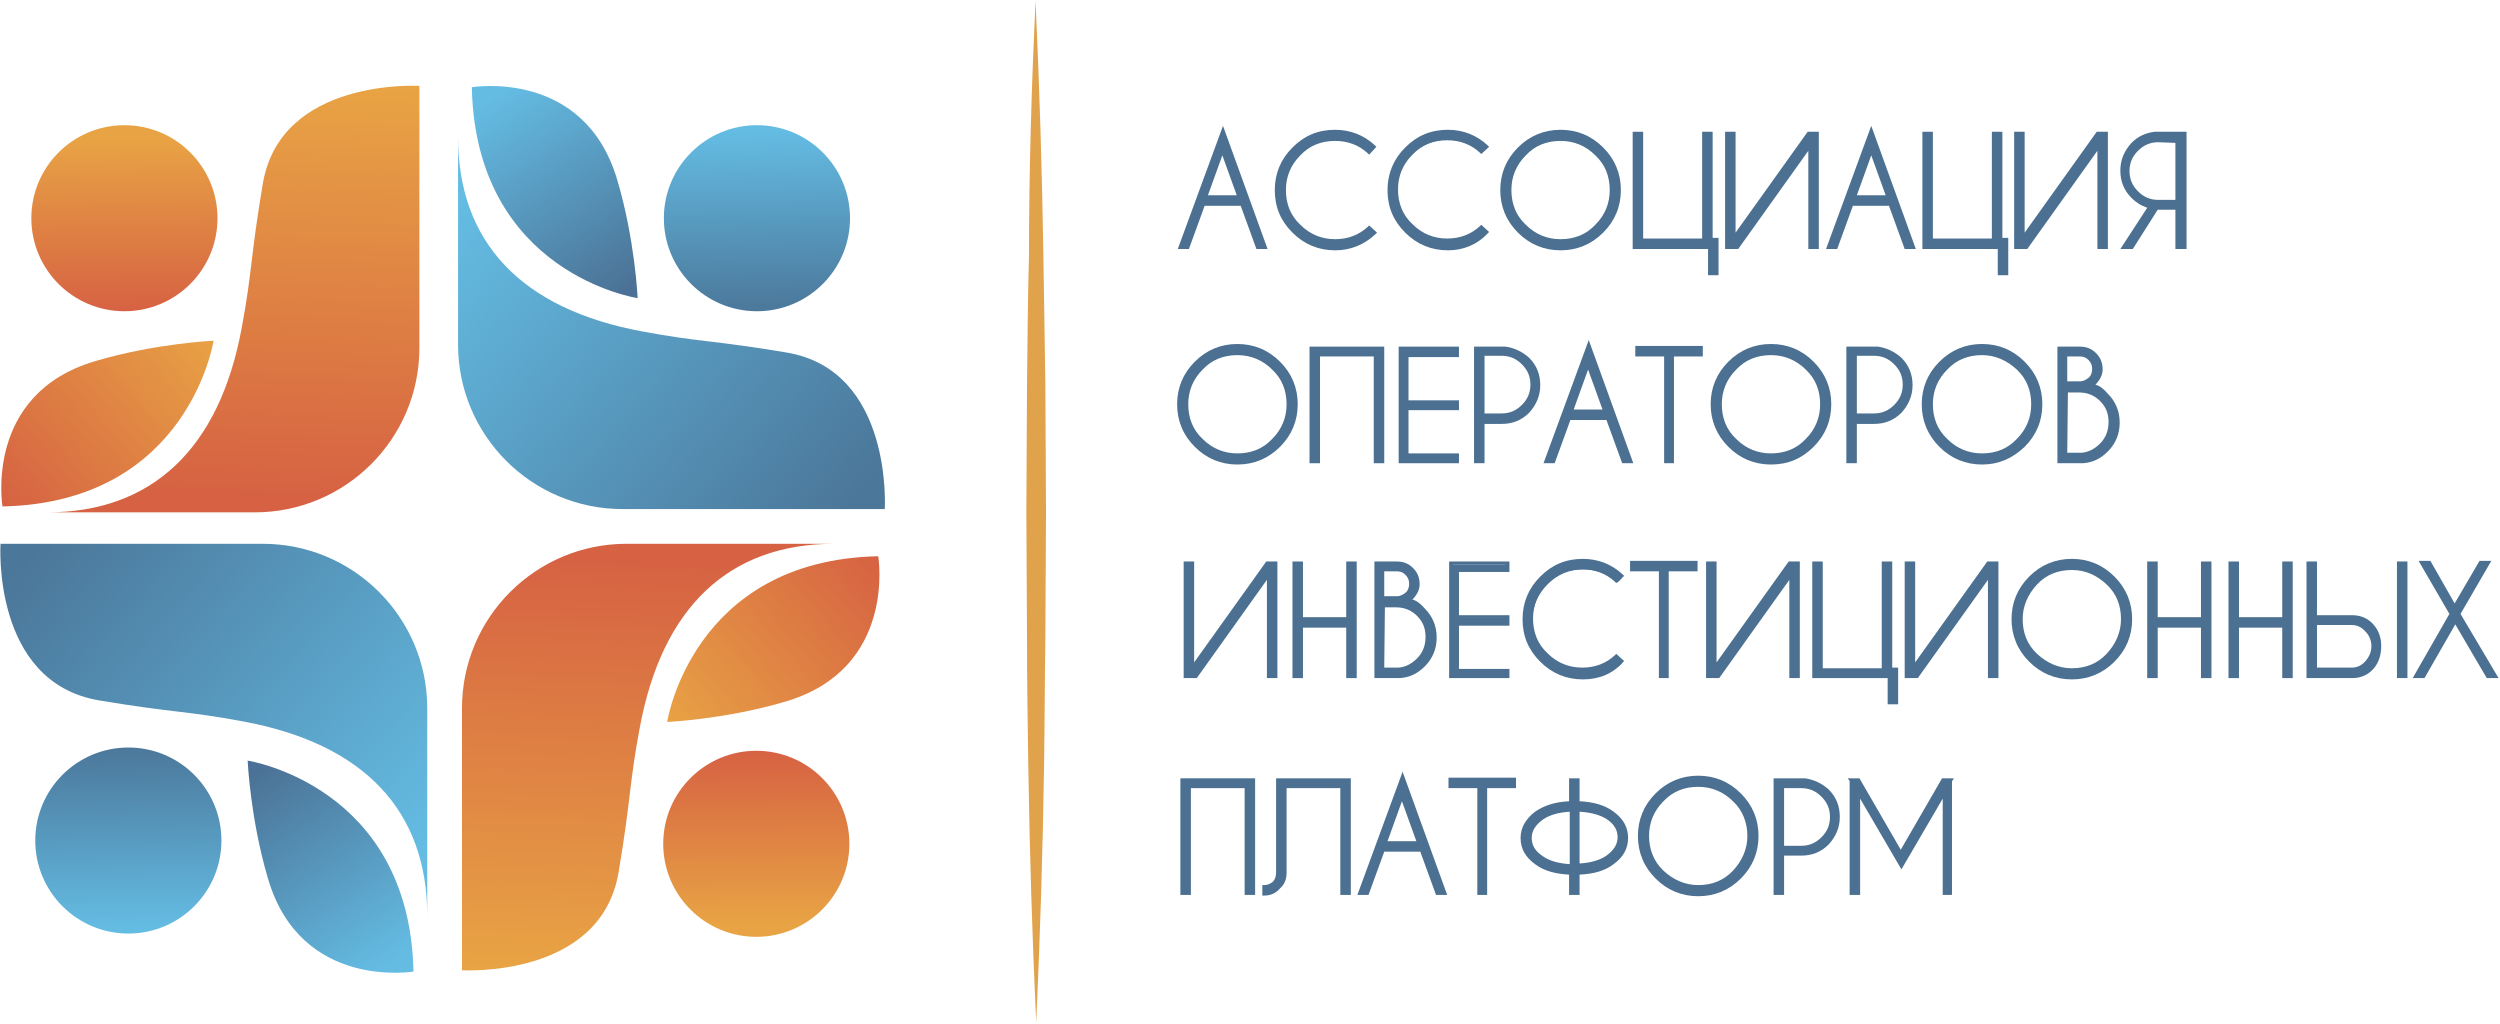 <?xml version="1.0" encoding="UTF-8"?> <svg xmlns="http://www.w3.org/2000/svg" width="952" height="390" viewBox="0 0 952 390" fill="none"> <path d="M47.377 118.52C66.952 118.52 82.821 102.661 82.821 83.098C82.821 63.535 66.952 47.676 47.377 47.676C27.802 47.676 11.933 63.535 11.933 83.098C11.933 102.661 27.802 118.52 47.377 118.52Z" fill="url(#paint0_linear)"></path> <path d="M100.045 70.126C95.302 98.314 96.051 103.552 92.057 124.756C83.571 171.154 57.612 195.102 17.924 195.102H97.049C131.495 195.102 159.7 167.163 159.7 132.489V32.708C159.7 32.708 106.784 29.465 100.045 70.126Z" fill="url(#paint1_linear)"></path> <path d="M81.324 129.744C81.324 129.744 59.109 130.742 36.395 137.477C-6.287 149.95 0.951 192.856 0.951 192.856C71.839 191.359 81.324 129.744 81.324 129.744Z" fill="url(#paint2_linear)"></path> <path d="M287.999 356.743C307.574 356.743 323.443 340.884 323.443 321.321C323.443 301.758 307.574 285.898 287.999 285.898C268.424 285.898 252.555 301.758 252.555 321.321C252.555 340.884 268.424 356.743 287.999 356.743Z" fill="url(#paint3_linear)"></path> <path d="M235.581 332.05C240.323 303.862 239.574 298.623 243.568 277.42C252.054 231.022 277.764 207.074 317.701 207.074H238.576C204.13 207.074 175.925 235.013 175.925 269.687V369.468C175.925 369.468 228.841 372.711 235.581 332.05Z" fill="url(#paint4_linear)"></path> <path d="M254.052 274.926C254.052 274.926 276.267 273.928 298.981 267.193C341.663 254.72 334.425 211.814 334.425 211.814C263.537 213.311 254.052 274.926 254.052 274.926Z" fill="url(#paint5_linear)"></path> <path d="M288.246 118.52C307.821 118.52 323.69 102.661 323.69 83.098C323.69 63.535 307.821 47.676 288.246 47.676C268.671 47.676 252.802 63.535 252.802 83.098C252.802 102.661 268.671 118.52 288.246 118.52Z" fill="url(#paint6_linear)"></path> <path d="M242.818 113.53C242.818 113.53 241.82 91.329 235.08 68.629C222.6 25.972 179.668 33.206 179.668 33.206C181.166 104.3 242.818 113.53 242.818 113.53Z" fill="url(#paint7_linear)"></path> <path d="M299.479 134.234C271.274 129.494 266.032 130.243 244.816 126.252C198.389 117.77 174.427 92.076 174.427 52.164V131.241C174.427 165.665 202.383 193.853 237.078 193.853H336.92C336.92 193.853 340.165 140.969 299.479 134.234Z" fill="url(#paint8_linear)"></path> <path d="M48.875 355.499C68.45 355.499 84.319 339.64 84.319 320.077C84.319 300.513 68.45 284.654 48.875 284.654C29.3 284.654 13.431 300.513 13.431 320.077C13.431 339.64 29.3 355.499 48.875 355.499Z" fill="url(#paint9_linear)"></path> <path d="M94.304 289.641C94.304 289.641 95.303 311.842 102.042 334.542C114.522 377.199 157.454 369.964 157.454 369.964C155.957 299.12 94.304 289.641 94.304 289.641Z" fill="url(#paint10_linear)"></path> <path d="M37.644 266.694C65.849 271.434 71.091 270.686 92.307 274.677C138.734 283.158 162.696 308.852 162.696 348.764V269.688C162.696 235.263 134.74 207.075 100.045 207.075H0.203C0.203 206.826 -3.292 259.71 37.644 266.694Z" fill="url(#paint11_linear)"></path> <path d="M394.329 0.283C395.827 32.712 396.825 65.141 397.324 97.57C397.574 113.784 397.823 129.999 398.073 146.213L398.323 194.856L398.073 243.5C397.823 259.714 397.823 275.929 397.574 292.143C397.075 324.572 396.076 357.001 394.579 389.43C393.081 357.001 392.083 324.572 391.583 292.143C391.334 275.929 391.084 259.714 391.084 243.5L390.834 194.856L391.084 146.213C391.334 129.999 391.334 113.784 391.833 97.57C391.833 64.891 392.831 32.463 394.329 0.283Z" fill="#E1A24C"></path> <path d="M472.956 77.612H457.98L451.989 94.076H449.493L465.468 50.172L481.443 94.076H478.947L472.956 77.612ZM472.207 75.117L465.717 57.157L459.228 75.117H472.207Z" fill="#4B7091"></path> <path d="M482.691 94.823H478.447L472.457 78.359H458.728L452.738 94.823H448.495L465.717 47.926L482.691 94.823ZM479.446 93.326H480.444L465.468 52.166L450.491 93.326H451.49L457.48 76.862H473.455L479.446 93.326ZM473.206 75.865H457.98L465.717 54.91L473.206 75.865ZM459.976 74.368H470.959L465.468 59.151L459.976 74.368Z" fill="#4B7091"></path> <path d="M521.379 87.088L523.126 88.834C518.883 92.576 513.891 94.572 508.399 94.572C502.409 94.572 497.167 92.327 492.924 88.086C488.681 83.845 486.434 78.607 486.434 72.62C486.434 66.633 488.681 61.394 492.924 57.154C497.167 52.913 502.409 50.668 508.399 50.668C514.14 50.668 519.132 52.664 523.126 56.405L521.379 58.152C517.635 54.909 513.392 53.163 508.399 53.163C502.908 53.163 498.415 55.158 494.671 58.9C490.927 62.642 488.93 67.381 488.93 72.62C488.93 78.108 490.927 82.598 494.671 86.34C498.415 90.082 503.158 92.077 508.399 92.077C513.392 92.077 517.635 90.331 521.379 87.088Z" fill="#4B7091"></path> <path d="M508.399 95.323C502.159 95.323 496.668 93.078 492.175 88.588C487.682 84.098 485.436 78.859 485.436 72.374C485.436 66.137 487.682 60.649 492.175 56.159C496.668 51.669 501.91 49.424 508.399 49.424C514.14 49.424 519.382 51.419 523.625 55.411L524.124 55.91L521.379 58.903L520.88 58.404C517.385 55.161 513.142 53.664 508.399 53.664C503.158 53.664 498.665 55.411 495.17 59.153C491.426 62.894 489.679 67.384 489.679 72.374C489.679 77.612 491.426 82.102 495.17 85.594C498.914 89.336 503.407 91.082 508.399 91.082C513.142 91.082 517.385 89.586 520.88 86.343L521.379 85.844L524.374 88.588L523.875 89.087C519.382 93.328 514.14 95.323 508.399 95.323ZM508.399 51.17C502.658 51.17 497.417 53.166 493.423 57.406C489.18 61.647 487.183 66.636 487.183 72.374C487.183 78.111 489.18 83.349 493.423 87.341C497.666 91.581 502.658 93.577 508.399 93.577C513.641 93.577 518.134 91.831 522.128 88.588L521.379 87.84C517.635 90.833 513.391 92.579 508.399 92.579C502.908 92.579 497.916 90.584 493.922 86.592C489.928 82.601 487.932 77.862 487.932 72.124C487.932 66.636 489.928 61.647 493.922 57.656C497.916 53.664 502.658 51.669 508.399 51.669C513.391 51.669 517.635 53.166 521.379 56.408L522.128 55.66C518.134 52.916 513.641 51.17 508.399 51.17Z" fill="#4B7091"></path> <path d="M564.312 87.088L566.059 88.834C561.816 92.576 556.824 94.572 551.333 94.572C545.342 94.572 540.1 92.327 535.857 88.086C531.614 83.845 529.367 78.607 529.367 72.62C529.367 66.633 531.614 61.394 535.857 57.154C540.1 52.913 545.342 50.668 551.333 50.668C557.073 50.668 562.066 52.664 566.059 56.405L564.312 58.152C560.568 54.909 556.325 53.163 551.333 53.163C545.841 53.163 541.348 55.158 537.604 58.9C533.86 62.642 531.863 67.381 531.863 72.62C531.863 78.108 533.86 82.598 537.604 86.34C541.348 90.082 546.091 92.077 551.333 92.077C556.075 92.077 560.568 90.331 564.312 87.088Z" fill="#4B7091"></path> <path d="M551.331 95.323C545.091 95.323 539.6 93.078 535.107 88.588C530.614 84.098 528.368 78.859 528.368 72.374C528.368 66.137 530.614 60.649 535.107 56.159C539.6 51.669 544.842 49.424 551.331 49.424C557.072 49.424 562.314 51.419 566.557 55.411L567.057 55.91L564.061 58.654L563.562 58.155C560.068 54.912 555.824 53.415 551.082 53.415C545.84 53.415 541.347 55.161 537.853 58.903C534.109 62.645 532.361 67.135 532.361 72.124C532.361 77.363 534.109 81.853 537.853 85.345C541.597 89.087 546.09 90.833 551.082 90.833C555.824 90.833 560.068 89.336 563.562 86.093L564.061 85.594L567.057 88.338L566.557 88.837C562.314 93.328 557.072 95.323 551.331 95.323ZM551.331 51.17C545.59 51.17 540.349 53.166 536.355 57.406C532.112 61.647 530.115 66.636 530.115 72.374C530.115 78.111 532.112 83.349 536.355 87.341C540.598 91.581 545.59 93.577 551.331 93.577C556.573 93.577 561.066 91.831 565.06 88.588L564.311 87.84C560.567 90.833 556.323 92.579 551.331 92.579C545.84 92.579 540.848 90.584 536.854 86.592C532.861 82.601 530.864 77.862 530.864 72.124C530.864 66.636 532.861 61.647 536.854 57.656C540.848 53.664 545.59 51.669 551.331 51.669C556.323 51.669 560.567 53.166 564.311 56.408L565.06 55.66C561.066 52.916 556.323 51.17 551.331 51.17Z" fill="#4B7091"></path> <path d="M609.74 56.908C613.984 61.148 616.23 66.387 616.23 72.623C616.23 78.61 613.984 83.849 609.74 88.339C605.497 92.579 600.255 94.825 594.015 94.825C588.025 94.825 582.783 92.579 578.29 88.339C573.797 84.098 571.8 78.859 571.8 72.623C571.8 66.636 574.047 61.398 578.29 56.908C582.533 52.667 587.775 50.422 594.015 50.422C600.255 50.422 605.497 52.417 609.74 56.908ZM594.265 52.916C588.774 52.916 584.281 54.912 580.287 58.654C576.543 62.396 574.546 67.135 574.546 72.623C574.546 78.111 576.543 82.601 580.287 86.593C584.031 90.334 588.774 92.33 594.265 92.33C599.756 92.33 604.249 90.334 608.243 86.593C611.987 82.851 613.984 78.111 613.984 72.623C613.984 67.135 611.987 62.645 608.243 58.654C604.249 54.663 599.507 52.916 594.265 52.916Z" fill="#4B7091"></path> <path d="M594.265 95.323C588.025 95.323 582.534 93.078 578.041 88.588C573.548 84.098 571.301 78.61 571.301 72.374C571.301 66.137 573.548 60.649 578.041 56.159C582.534 51.669 588.025 49.424 594.265 49.424C600.505 49.424 605.996 51.669 610.489 56.159C614.982 60.649 617.229 66.137 617.229 72.374C617.229 78.61 614.982 84.098 610.489 88.588C605.996 93.078 600.505 95.323 594.265 95.323ZM594.265 51.17C588.524 51.17 583.282 53.166 579.289 57.406C575.045 61.647 573.049 66.636 573.049 72.374C573.049 78.111 575.045 83.349 579.289 87.341C583.532 91.581 588.524 93.577 594.265 93.577C600.006 93.577 605.248 91.581 609.241 87.341C613.485 83.1 615.481 78.111 615.481 72.374C615.481 66.636 613.485 61.398 609.241 57.406C604.998 53.166 600.006 51.17 594.265 51.17ZM594.265 92.829C588.774 92.829 583.782 90.833 579.788 86.842C575.794 82.85 573.797 78.111 573.797 72.374C573.797 66.885 575.794 61.897 579.788 57.905C583.782 53.914 588.524 51.918 594.265 51.918C600.006 51.918 604.748 53.914 608.742 57.905C612.736 61.897 614.733 66.636 614.733 72.374C614.733 77.862 612.736 82.85 608.742 86.842C604.499 90.833 599.756 92.829 594.265 92.829ZM594.265 53.664C589.023 53.664 584.53 55.411 581.036 59.153C577.292 62.894 575.545 67.384 575.545 72.374C575.545 77.612 577.292 82.102 581.036 85.594C584.78 89.336 589.273 91.082 594.265 91.082C599.507 91.082 604 89.336 607.494 85.594C611.238 81.853 612.985 77.363 612.985 72.374C612.985 67.135 611.238 62.645 607.494 59.153C603.75 55.411 599.257 53.664 594.265 53.664Z" fill="#4B7091"></path> <path d="M651.424 94.079H622.719V50.924H625.215V91.585H649.177V50.924H651.674V91.335H653.92V104.057H651.424V94.079Z" fill="#4B7091"></path> <path d="M654.419 104.802H650.426V94.824H621.721V50.172H625.715V90.833H648.179V50.172H652.173V90.583H654.419V104.802ZM652.173 103.305H653.171V92.08H650.925V51.669H649.927V92.329H624.467V51.669H623.468V93.078H652.173V103.305Z" fill="#4B7091"></path> <path d="M691.86 50.924V93.83H689.364V54.915L661.408 94.079H657.664V50.924H660.16V91.086L688.615 50.924H691.86Z" fill="#4B7091"></path> <path d="M692.609 94.824H688.615V57.406L661.908 94.824H656.916V50.172H660.909V88.588L688.366 50.172H692.609V94.824ZM690.113 93.327H691.111V51.669H689.115L659.412 93.078H660.909L689.863 52.417L690.113 93.327ZM658.413 93.327H659.412V51.669H658.413V93.327Z" fill="#4B7091"></path> <path d="M719.816 77.612H704.84L698.849 94.076H696.353L712.328 50.172L728.302 94.076H725.806L719.816 77.612ZM719.067 75.117L712.577 57.157L706.088 75.117H719.067Z" fill="#4B7091"></path> <path d="M729.55 94.823H725.307L719.317 78.359H705.588L699.598 94.823H695.354L712.577 47.926L729.55 94.823ZM726.555 93.326H727.553L712.577 52.166L697.601 93.326H698.599L704.59 76.862H720.565L726.555 93.326ZM720.065 75.865H704.839L712.577 54.91L720.065 75.865ZM707.086 74.368H718.069L712.577 59.151L707.086 74.368Z" fill="#4B7091"></path> <path d="M761.5 94.079H732.795V50.924H735.291V91.585H759.254V50.924H761.75V91.335H763.996V104.057H761.5V94.079Z" fill="#4B7091"></path> <path d="M764.745 104.802H760.751V94.824H732.046V50.172H736.04V90.833H758.505V50.172H762.498V90.583H764.745V104.802ZM762.249 103.305H763.247V92.08H761.001V51.669H760.002V92.329H734.542V51.669H733.544V93.078H762.249V103.305Z" fill="#4B7091"></path> <path d="M801.936 50.924V93.83H799.44V54.915L771.484 94.079H767.74V50.924H770.236V91.086L798.941 50.924H801.936Z" fill="#4B7091"></path> <path d="M802.685 94.824H798.691V57.406L771.983 94.824H766.991V50.172H770.985V88.588L798.441 50.172H802.685V94.824ZM800.438 93.327H801.437V51.669H799.44L769.737 93.078H771.234L800.189 52.417L800.438 93.327ZM768.738 93.327H769.737V51.669H768.738V93.327Z" fill="#4B7091"></path> <path d="M811.421 94.078H808.425L818.41 78.861C815.914 78.362 813.667 77.115 811.92 75.119C809.174 72.375 807.926 69.132 807.926 65.141C807.926 61.399 809.174 57.907 811.92 55.163C814.166 52.918 816.912 51.421 820.407 51.172H831.639V94.078H829.143V79.111H821.904C821.655 79.111 821.405 79.111 821.155 79.111L811.421 94.078ZM821.904 53.417C818.659 53.417 815.914 54.664 813.667 56.909C811.421 59.154 810.173 61.898 810.173 65.141C810.173 68.384 811.421 71.128 813.667 73.373C815.914 75.618 818.659 76.865 821.904 76.865H829.143V53.666H821.904V53.417Z" fill="#4B7091"></path> <path d="M832.387 94.824H828.394V79.857H821.904H821.654L812.169 94.824H807.427L817.661 79.108C815.414 78.36 813.417 77.113 811.67 75.367C808.675 72.373 807.427 68.881 807.427 64.89C807.427 60.898 808.924 57.406 811.67 54.413C814.166 51.918 816.912 50.671 820.406 50.172H832.637V94.824H832.387ZM829.891 93.327H830.89V51.669H820.406C817.411 52.167 814.665 53.415 812.669 55.66C810.172 58.154 808.675 61.397 808.675 65.139C808.675 68.881 809.923 71.874 812.669 74.618C814.416 76.364 816.662 77.612 818.909 78.111L819.907 78.36L810.172 93.327H811.42L820.906 78.36H821.405C821.654 78.36 821.904 78.36 822.154 78.36H830.141L829.891 93.327ZM829.891 77.362H821.904C818.41 77.362 815.664 76.115 813.168 73.87C810.672 71.375 809.424 68.631 809.424 65.139C809.424 61.647 810.672 58.903 813.168 56.408C815.664 53.914 818.41 52.916 821.904 52.916H829.891V77.362ZM821.904 54.163C818.909 54.163 816.413 55.161 814.166 57.406C811.92 59.651 810.921 62.146 810.921 65.139C810.921 68.132 811.92 70.627 814.166 72.872C816.413 75.117 818.909 76.115 821.904 76.115H828.394V54.413L821.904 54.163Z" fill="#4B7091"></path> <path d="M486.685 138.478C490.928 142.719 493.175 147.957 493.175 154.193C493.175 160.18 490.928 165.419 486.685 169.909C482.441 174.15 477.2 176.395 470.96 176.395C464.969 176.395 459.727 174.15 455.234 169.909C450.741 165.668 448.745 160.43 448.745 154.193C448.745 148.207 450.991 142.968 455.234 138.478C459.478 134.237 464.719 131.992 470.96 131.992C477.2 131.992 482.441 134.237 486.685 138.478ZM471.209 134.487C465.718 134.487 461.225 136.482 457.231 140.224C453.487 143.966 451.49 148.706 451.49 154.193C451.49 159.681 453.487 164.172 457.231 168.163C460.975 171.905 465.718 173.9 471.209 173.9C476.701 173.9 481.193 171.905 485.187 168.163C488.931 164.421 490.928 159.681 490.928 154.193C490.928 148.706 488.931 144.215 485.187 140.224C481.193 136.482 476.701 134.487 471.209 134.487Z" fill="#4B7091"></path> <path d="M471.208 176.891C464.968 176.891 459.477 174.646 454.984 170.156C450.491 165.666 448.245 160.178 448.245 153.942C448.245 147.706 450.491 142.218 454.984 137.727C459.477 133.237 464.968 130.992 471.208 130.992C477.448 130.992 482.94 133.237 487.433 137.727C491.926 142.218 494.172 147.706 494.172 153.942C494.172 160.178 491.926 165.666 487.433 170.156C482.94 174.646 477.448 176.891 471.208 176.891ZM471.208 132.738C465.467 132.738 460.226 134.734 456.232 138.975C451.989 143.215 449.992 148.204 449.992 153.942C449.992 159.679 451.989 164.918 456.232 168.909C460.475 173.15 465.467 175.145 471.208 175.145C476.949 175.145 482.191 173.15 486.185 168.909C490.428 164.668 492.425 159.679 492.425 153.942C492.425 148.204 490.428 142.966 486.185 138.975C482.191 134.983 476.949 132.738 471.208 132.738ZM471.208 174.397C465.717 174.397 460.725 172.401 456.731 168.41C452.738 164.419 450.741 159.679 450.741 153.942C450.741 148.454 452.738 143.465 456.731 139.474C460.725 135.482 465.467 133.487 471.208 133.487C476.949 133.487 481.692 135.482 485.685 139.474C489.679 143.465 491.676 148.204 491.676 153.942C491.676 159.43 489.679 164.419 485.685 168.41C481.692 172.401 476.7 174.397 471.208 174.397ZM471.208 135.233C465.967 135.233 461.474 136.979 457.979 140.721C454.235 144.463 452.488 148.953 452.488 153.942C452.488 159.18 454.235 163.67 457.979 167.163C461.723 170.905 466.216 172.651 471.208 172.651C476.45 172.651 480.943 170.905 484.437 167.163C488.181 163.421 489.929 158.931 489.929 153.942C489.929 148.703 488.181 144.213 484.437 140.721C480.943 137.228 476.45 135.233 471.208 135.233Z" fill="#4B7091"></path> <path d="M501.911 134.985V175.646H499.415V132.74H526.372V175.646H523.876V134.985H501.911Z" fill="#4B7091"></path> <path d="M527.121 176.395H523.127V135.734H502.659V176.395H498.666V131.992H527.121V176.395ZM524.625 174.898H525.623V133.489H500.163V174.898H501.162V134.237H524.625V174.898Z" fill="#4B7091"></path> <path d="M554.825 132.74V135.235H535.605V153.195H554.825V155.69H535.605V173.651H554.825V176.145H533.359V132.74H554.825Z" fill="#4B7091"></path> <path d="M555.575 176.395H532.611V131.992H555.575V135.983H536.355V152.447H555.575V156.189H536.355V172.653H555.575V176.395ZM534.109 174.898H554.077V173.9H534.858V154.443H554.077V153.695H534.858V134.237H554.077V133.239H534.109V174.898Z" fill="#4B7091"></path> <path d="M564.56 160.679V175.646H562.064V132.74H573.296C576.541 133.239 579.287 134.486 581.783 136.731C584.528 139.475 585.777 142.718 585.777 146.71C585.777 150.701 584.528 153.944 581.783 156.688C579.037 159.432 575.792 160.679 571.799 160.679H564.56ZM564.56 134.985V158.184H571.799C575.043 158.184 577.789 156.937 580.036 154.692C582.282 152.447 583.53 149.703 583.53 146.46C583.53 143.217 582.282 140.473 580.036 138.228C577.789 135.983 575.043 134.736 571.799 134.736H564.56V134.985Z" fill="#4B7091"></path> <path d="M565.31 176.395H561.316V131.992H573.297C576.791 132.491 579.787 133.988 582.283 136.233C585.278 139.226 586.526 142.719 586.526 146.71C586.526 150.701 585.028 154.193 582.283 157.187C579.287 160.18 575.793 161.428 571.799 161.428H565.31V176.395ZM562.814 174.898H563.812V159.931H571.799C575.543 159.931 578.539 158.684 581.284 155.94C583.78 153.445 585.278 150.202 585.278 146.46C585.278 142.719 584.03 139.725 581.284 136.981C579.038 134.736 576.542 133.489 573.297 132.99H562.814V174.898ZM571.799 158.933H563.812V134.237H571.799C575.294 134.237 578.039 135.485 580.535 137.73C583.032 140.224 584.28 142.968 584.28 146.46C584.28 149.953 583.032 152.697 580.535 155.191C578.039 157.686 575.294 158.933 571.799 158.933ZM565.31 157.436H571.799C574.795 157.436 577.291 156.439 579.537 154.193C581.784 151.948 582.782 149.454 582.782 146.46C582.782 143.467 581.784 140.972 579.537 138.727C577.291 136.482 574.795 135.485 571.799 135.485H565.31V157.436Z" fill="#4B7091"></path> <path d="M612.234 159.18H597.258L591.268 175.644H588.771L604.746 131.74L620.721 175.644H618.225L612.234 159.18ZM611.486 156.686L604.996 138.725L598.506 156.686H611.486Z" fill="#4B7091"></path> <path d="M621.969 176.393H617.726L611.736 159.929H598.007L592.017 176.393H587.773L604.996 129.496L621.969 176.393ZM618.725 174.897H619.723L604.747 133.737L589.77 174.897H590.769L596.759 158.433H612.734L618.725 174.897ZM612.484 157.435H597.258L604.996 136.481L612.484 157.435ZM599.255 155.938H610.238L604.747 140.721L599.255 155.938Z" fill="#4B7091"></path> <path d="M636.697 134.985V175.646H634.201V134.985H623.218V132.49H647.43V134.985H636.697Z" fill="#4B7091"></path> <path d="M637.445 176.392H633.701V135.731H622.719V131.74H648.428V135.731H637.445V176.392ZM635.199 174.896H636.197V134.235H647.18V133.237H624.466V134.235H635.449L635.199 174.896Z" fill="#4B7091"></path> <path d="M690.112 138.478C694.356 142.719 696.602 147.957 696.602 154.193C696.602 160.18 694.356 165.419 690.112 169.909C685.869 174.15 680.627 176.395 674.387 176.395C668.397 176.395 663.155 174.15 658.662 169.909C654.169 165.668 652.172 160.43 652.172 154.193C652.172 148.207 654.419 142.968 658.662 138.478C662.905 134.237 668.147 131.992 674.387 131.992C680.627 131.992 685.869 134.237 690.112 138.478ZM674.387 134.487C668.896 134.487 664.403 136.482 660.409 140.224C656.665 143.966 654.668 148.706 654.668 154.193C654.668 159.681 656.665 164.172 660.409 168.163C664.153 171.905 668.896 173.9 674.387 173.9C679.879 173.9 684.371 171.905 688.365 168.163C692.109 164.421 694.106 159.681 694.106 154.193C694.106 148.706 692.109 144.215 688.365 140.224C684.621 136.482 679.879 134.487 674.387 134.487Z" fill="#4B7091"></path> <path d="M674.387 176.891C668.147 176.891 662.656 174.646 658.163 170.156C653.67 165.666 651.423 160.178 651.423 153.942C651.423 147.706 653.67 142.218 658.163 137.727C662.656 133.237 668.147 130.992 674.387 130.992C680.627 130.992 686.119 133.237 690.611 137.727C695.104 142.218 697.351 147.706 697.351 153.942C697.351 160.178 695.104 165.666 690.611 170.156C686.119 174.646 680.877 176.891 674.387 176.891ZM674.387 132.738C668.646 132.738 663.404 134.734 659.411 138.975C655.167 143.215 653.171 148.204 653.171 153.942C653.171 159.679 655.167 164.918 659.411 168.909C663.654 173.15 668.646 175.145 674.387 175.145C680.128 175.145 685.37 173.15 689.363 168.909C693.607 164.668 695.604 159.679 695.604 153.942C695.604 148.204 693.607 142.966 689.363 138.975C685.37 134.983 680.378 132.738 674.387 132.738ZM674.387 174.397C668.896 174.397 663.904 172.401 659.91 168.41C655.916 164.419 653.919 159.679 653.919 153.942C653.919 148.454 655.916 143.465 659.91 139.474C663.904 135.482 668.646 133.487 674.387 133.487C680.128 133.487 684.87 135.482 688.864 139.474C692.858 143.465 694.855 148.204 694.855 153.942C694.855 159.43 692.858 164.419 688.864 168.41C684.87 172.401 680.128 174.397 674.387 174.397ZM674.387 135.233C669.145 135.233 664.652 136.979 661.158 140.721C657.414 144.463 655.667 148.953 655.667 153.942C655.667 159.18 657.414 163.67 661.158 167.163C664.902 170.905 669.395 172.651 674.387 172.651C679.629 172.651 684.122 170.905 687.616 167.163C691.36 163.421 693.107 158.931 693.107 153.942C693.107 148.703 691.36 144.213 687.616 140.721C684.122 137.228 679.629 135.233 674.387 135.233Z" fill="#4B7091"></path> <path d="M706.337 160.679V175.646H703.841V132.74H715.073C718.318 133.239 721.064 134.486 723.56 136.731C726.305 139.475 727.553 142.718 727.553 146.71C727.553 150.701 726.305 153.944 723.56 156.688C720.814 159.432 717.569 160.679 713.575 160.679H706.337ZM706.337 134.985V158.184H713.575C716.82 158.184 719.566 156.937 721.812 154.692C724.059 152.447 725.307 149.703 725.307 146.46C725.307 143.217 724.059 140.473 721.812 138.228C719.566 135.983 716.82 134.736 713.575 134.736H706.337V134.985Z" fill="#4B7091"></path> <path d="M707.086 176.395H703.092V131.992H715.073C718.568 132.491 721.563 133.988 724.059 136.233C727.054 139.226 728.302 142.719 728.302 146.71C728.302 150.701 726.805 154.193 724.059 157.187C721.064 160.18 717.569 161.428 713.576 161.428H707.086V176.395ZM704.59 174.898H705.588V159.931H713.576C717.32 159.931 720.315 158.684 723.061 155.94C725.557 153.445 727.054 150.202 727.054 146.46C727.054 142.719 725.806 139.725 723.061 136.981C720.814 134.736 718.318 133.489 715.073 132.99H704.59V174.898ZM713.825 158.933H705.838V134.237H713.825C717.32 134.237 720.065 135.485 722.561 137.73C725.058 140.224 726.306 142.968 726.306 146.46C726.306 149.953 725.058 152.697 722.561 155.191C720.065 157.686 717.07 158.933 713.825 158.933ZM707.086 157.436H713.576C716.571 157.436 719.067 156.439 721.313 154.193C723.56 151.948 724.558 149.454 724.558 146.46C724.558 143.467 723.56 140.972 721.313 138.727C719.067 136.482 716.571 135.485 713.576 135.485H707.086V157.436Z" fill="#4B7091"></path> <path d="M770.236 138.478C774.479 142.719 776.726 147.957 776.726 154.193C776.726 160.18 774.479 165.419 770.236 169.909C765.993 174.15 760.751 176.395 754.511 176.395C748.52 176.395 743.279 174.15 738.786 169.909C734.293 165.668 732.296 160.43 732.296 154.193C732.296 148.207 734.542 142.968 738.786 138.478C743.029 134.237 748.271 131.992 754.511 131.992C760.751 131.992 765.993 134.237 770.236 138.478ZM754.76 134.487C749.269 134.487 744.776 136.482 740.783 140.224C737.038 143.966 735.042 148.706 735.042 154.193C735.042 159.681 737.038 164.172 740.783 168.163C744.527 171.905 749.269 173.9 754.76 173.9C760.252 173.9 764.745 171.905 768.738 168.163C772.482 164.421 774.479 159.681 774.479 154.193C774.479 148.706 772.482 144.215 768.738 140.224C764.745 136.482 760.002 134.487 754.76 134.487Z" fill="#4B7091"></path> <path d="M754.76 176.891C748.52 176.891 743.029 174.646 738.536 170.156C734.043 165.666 731.796 160.178 731.796 153.942C731.796 147.706 734.043 142.218 738.536 137.727C743.029 133.237 748.52 130.992 754.76 130.992C761 130.992 766.492 133.237 770.985 137.727C775.477 142.218 777.724 147.706 777.724 153.942C777.724 160.178 775.477 165.666 770.985 170.156C766.242 174.646 761 176.891 754.76 176.891ZM754.76 132.738C749.019 132.738 743.777 134.734 739.784 138.975C735.54 143.215 733.544 148.204 733.544 153.942C733.544 159.679 735.54 164.918 739.784 168.909C744.027 173.15 749.019 175.145 754.76 175.145C760.501 175.145 765.743 173.15 769.736 168.909C773.98 164.668 775.977 159.679 775.977 153.942C775.977 148.204 773.98 142.966 769.736 138.975C765.493 134.983 760.501 132.738 754.76 132.738ZM754.76 174.397C749.269 174.397 744.277 172.401 740.283 168.41C736.289 164.419 734.292 159.679 734.292 153.942C734.292 148.454 736.289 143.465 740.283 139.474C744.277 135.482 749.019 133.487 754.76 133.487C760.501 133.487 765.244 135.482 769.237 139.474C773.231 143.465 775.228 148.204 775.228 153.942C775.228 159.43 773.231 164.419 769.237 168.41C764.994 172.401 760.251 174.397 754.76 174.397ZM754.76 135.233C749.518 135.233 745.025 136.979 741.531 140.721C737.787 144.463 736.04 148.953 736.04 153.942C736.04 159.18 737.787 163.67 741.531 167.163C745.275 170.905 749.768 172.651 754.76 172.651C760.002 172.651 764.495 170.905 767.989 167.163C771.733 163.421 773.481 158.931 773.481 153.942C773.481 148.703 771.733 144.213 767.989 140.721C764.245 137.228 759.752 135.233 754.76 135.233Z" fill="#4B7091"></path> <path d="M791.702 132.74C793.948 132.74 795.695 133.489 797.442 134.985C799.19 136.482 799.689 138.478 799.689 140.723C799.689 142.968 798.441 144.963 796.194 146.959C798.191 147.458 800.188 148.456 801.935 150.451C804.681 153.445 806.179 156.937 806.179 160.928C806.179 164.92 804.681 168.412 801.935 171.405C799.19 174.149 796.194 175.646 792.45 175.646H784.213V132.74H791.702ZM786.46 134.985V145.961H792.201C793.449 145.961 794.697 145.213 795.695 144.465C796.694 143.467 797.442 142.219 797.442 140.473C797.442 138.727 796.943 137.48 795.695 136.482C794.697 135.484 793.199 134.985 791.702 134.985C791.702 134.985 786.46 134.985 786.46 134.985ZM786.46 148.705V173.401H792.45C795.446 173.152 797.942 171.904 800.188 169.659C802.684 167.165 803.683 164.171 803.683 160.928C803.683 157.436 802.435 154.692 800.188 152.198C797.692 149.703 794.946 148.705 791.452 148.705H786.46Z" fill="#4B7091"></path> <path d="M792.45 176.395H783.464V131.992H791.951C794.447 131.992 796.444 132.741 798.191 134.487C799.938 136.233 800.687 138.229 800.687 140.723C800.687 142.719 799.689 144.714 797.942 146.46C799.689 146.959 801.186 148.207 802.684 149.953C805.679 152.946 807.177 156.688 807.177 160.929C807.177 165.169 805.679 168.911 802.684 171.905C799.938 174.649 796.943 176.145 793.199 176.395H792.45ZM784.962 174.898H792.45C795.945 174.898 798.94 173.651 801.436 170.907C804.182 168.163 805.43 164.671 805.43 160.929C805.43 157.187 803.932 153.695 801.436 150.951C799.689 149.204 797.942 147.957 796.194 147.708L794.697 147.458L795.945 146.211C797.941 144.465 799.19 142.469 799.19 140.474C799.19 138.478 798.441 136.732 796.943 135.485C795.445 133.988 793.948 133.239 791.701 133.239H784.712V174.898H784.962ZM791.701 174.15H785.711V147.957H791.452C794.946 147.957 798.191 149.204 800.687 151.699C803.183 154.193 804.431 157.187 804.431 160.929C804.431 164.421 803.183 167.664 800.687 170.158C798.441 172.653 795.695 173.9 792.45 174.15H791.701ZM787.208 172.404H792.7C795.445 172.154 797.692 170.907 799.689 168.911C801.935 166.666 802.934 163.922 802.934 160.679C802.934 157.436 801.935 154.942 799.689 152.697C797.442 150.452 794.697 149.454 791.701 149.454H787.458L787.208 172.404ZM786.46 146.71H785.711V134.237H791.701C793.449 134.237 794.946 134.736 796.194 135.983C797.442 137.231 797.942 138.727 797.942 140.474C797.942 142.22 797.193 143.716 795.945 144.964C794.946 145.962 793.449 146.46 791.951 146.71H786.46ZM787.208 145.213H792.201C793.199 145.213 794.197 144.714 795.196 143.966C796.194 143.218 796.694 141.97 796.694 140.474C796.694 138.977 796.194 137.979 795.196 136.981C794.197 135.983 793.199 135.734 791.701 135.734H787.208V145.213Z" fill="#4B7091"></path> <path d="M485.684 214.564V257.47H483.188V218.306L455.232 257.47H451.488V214.564H453.984V254.726L482.689 214.564H485.684Z" fill="#4B7091"></path> <path d="M486.434 258.217H482.44V220.799L455.732 258.217H450.74V213.814H454.734V252.23L482.191 213.814H486.434V258.217ZM483.938 256.72H484.936V215.311H482.939L453.236 256.72H454.734L483.938 216.06V256.72ZM452.238 256.72H453.236V215.311H452.238V256.72Z" fill="#4B7091"></path> <path d="M495.419 238.262V257.47H492.923V214.564H495.419V235.768H513.391V214.564H515.887V257.47H513.391V238.262H495.419Z" fill="#4B7091"></path> <path d="M516.636 258.217H512.642V239.009H496.168V258.217H492.174V213.814H496.168V235.018H512.642V213.814H516.636V258.217ZM514.14 256.72H515.138V215.311H514.14V236.515H494.67V215.311H493.672V256.72H494.67V237.512H514.14V256.72Z" fill="#4B7091"></path> <path d="M531.613 214.564C533.86 214.564 535.607 215.313 537.354 216.81C539.101 218.306 539.601 220.302 539.601 222.547C539.601 224.792 538.353 226.788 536.106 228.783C538.103 229.282 540.1 230.28 541.847 232.276C544.593 235.269 546.09 238.761 546.09 242.753C546.09 246.744 544.593 250.236 541.847 253.23C539.101 255.974 536.106 257.47 532.362 257.47H523.875V214.564H531.613ZM526.372 216.81V227.785H532.112C533.361 227.785 534.609 227.037 535.607 226.289C536.605 225.291 537.354 224.044 537.354 222.297C537.354 220.551 536.855 219.304 535.607 218.306C534.609 217.308 533.111 216.81 531.613 216.81H526.372ZM526.372 230.529V255.225H532.362C535.357 254.976 537.853 253.729 540.1 251.483C542.596 248.989 543.594 245.995 543.594 242.753C543.594 239.51 542.346 236.516 540.1 234.022C537.853 231.527 534.858 230.529 531.364 230.529H526.372Z" fill="#4B7091"></path> <path d="M532.361 258.217H523.375V213.814H531.862C534.358 213.814 536.355 214.563 538.102 216.309C539.849 218.055 540.598 220.051 540.598 222.545C540.598 224.541 539.6 226.537 537.853 228.283C539.6 228.782 541.098 230.029 542.595 231.775C545.59 234.769 547.088 238.51 547.088 242.751C547.088 246.992 545.59 250.734 542.595 253.727C539.849 256.471 536.854 257.968 533.11 258.217H532.361ZM524.624 256.72H532.112C535.606 256.72 538.601 255.473 541.097 252.729C543.843 249.985 545.091 246.493 545.091 242.751C545.091 239.009 543.594 235.517 541.097 232.773C539.35 231.027 537.603 229.779 535.856 229.53L534.358 229.281L535.606 228.283C537.603 226.537 538.851 224.541 538.851 222.545C538.851 220.55 538.102 218.804 536.605 217.556C535.107 216.06 533.609 215.311 531.363 215.311H524.374V256.72H524.624ZM531.612 255.972H525.622V229.779H531.363C534.857 229.779 538.102 231.027 540.598 233.521C543.094 236.016 544.342 239.009 544.342 242.751C544.342 246.243 543.094 249.486 540.598 251.981C538.352 254.475 535.606 255.723 532.361 255.972H531.612ZM527.12 254.226H532.611C535.357 253.976 537.603 252.729 539.6 250.734C541.846 248.488 542.845 245.744 542.845 242.502C542.845 239.259 541.846 236.764 539.6 234.519C537.353 232.274 534.608 231.276 531.612 231.276H527.369L527.12 254.226ZM526.371 228.532H525.622V216.06H531.612C533.36 216.06 534.857 216.558 536.105 217.806C537.353 219.053 538.102 220.55 538.102 222.296C538.102 224.042 537.353 225.539 536.105 226.786C535.107 227.784 533.609 228.283 532.112 228.532H526.371ZM527.12 227.035H532.112C533.11 227.035 534.109 226.537 535.107 225.788C536.105 225.04 536.605 223.793 536.605 222.296C536.605 220.799 536.105 219.801 535.107 218.804C534.109 217.806 533.11 217.556 531.612 217.556H527.12V227.035Z" fill="#4B7091"></path> <path d="M574.045 214.564V217.059H554.826V235.02H574.045V237.514H554.826V255.475H574.045V257.969H552.58V215.063H574.045V214.564Z" fill="#4B7091"></path> <path d="M574.794 258.217H551.831V213.814H574.794V217.806H555.575V234.27H574.794V238.261H555.575V254.725H574.794V258.217ZM553.328 256.72H573.297V255.723H554.077V236.265H573.297V235.267H554.077V216.06H573.297V215.062H553.328V256.72Z" fill="#4B7091"></path> <path d="M615.979 250.733L617.727 252.479C613.483 256.221 608.491 258.216 603 258.216C597.009 258.216 591.768 255.971 587.524 251.73C583.281 247.49 581.035 242.251 581.035 236.264C581.035 230.277 583.281 225.039 587.524 220.798C591.768 216.558 597.009 214.312 603 214.312C608.741 214.312 613.733 216.308 617.727 220.05L615.979 221.796C612.235 218.553 607.992 216.807 603 216.807C597.509 216.807 593.016 218.803 589.272 222.544C585.528 226.286 583.531 231.026 583.531 236.264C583.531 241.752 585.528 246.242 589.272 249.984C593.016 253.726 597.758 255.722 603 255.722C607.743 255.472 612.235 253.976 615.979 250.733Z" fill="#4B7091"></path> <path d="M602.75 258.716C596.51 258.716 591.019 256.471 586.526 251.981C582.033 247.49 579.787 242.252 579.787 235.766C579.787 229.53 582.033 224.042 586.526 219.552C591.019 215.061 596.261 212.816 602.75 212.816C608.491 212.816 613.733 214.812 617.976 218.803L618.475 219.302L615.48 222.046L614.981 221.547C611.487 218.304 607.243 216.808 602.501 216.808C597.259 216.808 592.766 218.554 589.272 222.296C585.528 226.037 583.78 230.528 583.78 235.517C583.78 240.755 585.528 245.245 589.272 248.738C593.016 252.479 597.509 254.226 602.501 254.226C607.243 254.226 611.487 252.729 614.981 249.486L615.48 248.987L618.475 251.731L617.976 252.23C613.983 256.72 608.741 258.716 602.75 258.716ZM602.75 214.812C597.009 214.812 591.768 216.808 587.774 221.048C583.78 225.289 581.534 230.278 581.534 236.016C581.534 241.753 583.531 246.991 587.774 250.983C592.017 255.223 597.009 257.219 602.75 257.219C607.992 257.219 612.485 255.473 616.479 252.23L615.73 251.482C611.986 254.475 607.742 256.221 602.75 256.221C597.259 256.221 592.267 254.226 588.273 250.234C584.28 246.243 582.283 241.503 582.283 235.766C582.283 230.278 584.28 225.289 588.273 221.298C592.267 217.307 597.009 215.311 602.75 215.311C607.742 215.311 611.986 216.808 615.73 220.051L616.479 219.302C612.735 216.309 607.992 214.812 602.75 214.812Z" fill="#4B7091"></path> <path d="M634.95 216.809V257.47H632.454V216.809H621.471V214.314H645.683V216.809H634.95Z" fill="#4B7091"></path> <path d="M635.698 258.218H631.705V217.558H620.722V213.566H646.431V217.558H635.449V258.218H635.698ZM633.452 256.722H634.45V216.061H645.433V215.063H622.719V216.061H633.702L633.452 256.722Z" fill="#4B7091"></path> <path d="M684.621 214.564V257.47H682.125V218.306L654.169 257.47H650.425V214.564H652.921V254.726L681.625 214.564H684.621Z" fill="#4B7091"></path> <path d="M685.37 258.217H681.376V220.799L654.668 258.217H649.676V213.814H653.67V252.23L681.127 213.814H685.37V258.217ZM683.123 256.72H684.122V215.311H682.125L652.422 256.72H653.92L682.874 216.06L683.123 256.72ZM651.423 256.72H652.422V215.311H651.423V256.72Z" fill="#4B7091"></path> <path d="M719.815 257.47H691.11V214.564H693.606V255.225H717.568V214.564H720.064V254.976H722.311V267.698H719.815V257.47Z" fill="#4B7091"></path> <path d="M722.81 268.195H718.816V258.217H690.111V213.814H694.105V254.475H716.57V213.814H720.563V254.226H722.81V268.195ZM720.563 266.698H721.562V255.473H719.315V215.062H718.317V255.723H692.857V215.062H691.859V256.471H720.563V266.698Z" fill="#4B7091"></path> <path d="M760.251 214.564V257.47H757.755V218.306L729.799 257.47H726.055V214.564H728.551V254.726L757.255 214.564H760.251Z" fill="#4B7091"></path> <path d="M761 258.217H757.006V220.799L730.298 258.217H725.306V213.814H729.3V252.23L756.756 213.814H761V258.217ZM758.504 256.72H759.502V215.311H757.505L727.802 256.72H729.3L758.504 216.06V256.72ZM726.804 256.72H727.802V215.311H726.804V256.72Z" fill="#4B7091"></path> <path d="M804.68 220.3C808.924 224.541 811.17 229.779 811.17 236.016C811.17 242.003 808.924 247.241 804.68 251.731C800.437 255.972 795.195 258.217 788.955 258.217C782.965 258.217 777.723 255.972 773.23 251.731C768.737 247.491 766.74 242.252 766.74 236.016C766.74 230.029 768.987 224.79 773.23 220.3C777.473 216.06 782.715 213.814 788.955 213.814C794.946 213.814 800.187 216.06 804.68 220.3ZM788.955 216.309C783.464 216.309 778.971 218.305 774.977 222.046C771.233 225.788 769.236 230.528 769.236 236.016C769.236 241.504 771.233 245.994 774.977 249.985C778.721 253.727 783.464 255.723 788.955 255.723C794.447 255.723 798.939 253.727 802.933 249.985C806.677 246.243 808.674 241.504 808.674 236.016C808.674 230.528 806.677 226.038 802.933 222.046C798.939 218.305 794.447 216.309 788.955 216.309Z" fill="#4B7091"></path> <path d="M788.955 258.716C782.715 258.716 777.224 256.471 772.731 251.981C768.238 247.49 765.992 242.002 765.992 235.766C765.992 229.53 768.238 224.042 772.731 219.552C777.224 215.061 782.715 212.816 788.955 212.816C795.196 212.816 800.687 215.061 805.18 219.552C809.673 224.042 811.919 229.53 811.919 235.766C811.919 242.002 809.673 247.49 805.18 251.981C800.687 256.471 795.196 258.716 788.955 258.716ZM788.955 214.563C783.215 214.563 777.973 216.558 773.979 220.799C769.736 225.04 767.739 230.029 767.739 235.766C767.739 241.503 769.736 246.742 773.979 250.733C778.222 254.974 783.215 256.97 788.955 256.97C794.696 256.97 799.938 254.974 803.932 250.733C808.175 246.493 810.172 241.503 810.172 235.766C810.172 230.029 808.175 224.79 803.932 220.799C799.938 216.808 794.696 214.563 788.955 214.563ZM788.955 256.221C783.464 256.221 778.472 254.226 774.478 250.234C770.485 246.243 768.488 241.503 768.488 235.766C768.488 230.029 770.485 225.289 774.478 221.298C778.472 217.307 783.215 215.311 788.955 215.311C794.696 215.311 799.439 217.307 803.433 221.298C807.426 225.289 809.423 230.029 809.423 235.766C809.423 241.503 807.426 246.243 803.433 250.234C799.439 254.226 794.447 256.221 788.955 256.221ZM788.955 217.057C783.714 217.057 779.221 218.803 775.726 222.545C772.232 226.287 770.235 230.777 770.235 235.766C770.235 241.005 771.982 245.495 775.726 248.987C779.47 252.479 783.963 254.475 788.955 254.475C794.197 254.475 798.69 252.729 802.185 248.987C805.679 245.245 807.676 240.755 807.676 235.766C807.676 230.528 805.929 226.037 802.185 222.545C798.44 219.053 794.197 217.057 788.955 217.057Z" fill="#4B7091"></path> <path d="M820.904 238.262V257.47H818.408V214.564H820.904V235.768H838.876V214.564H841.372V257.47H838.876V238.262H820.904Z" fill="#4B7091"></path> <path d="M842.121 258.217H838.128V239.009H821.654V258.217H817.66V213.814H821.654V235.018H838.128V213.814H842.121V258.217ZM839.625 256.72H840.624V215.311H839.625V236.515H820.156V215.311H819.158V256.72H820.156V237.512H839.625V256.72Z" fill="#4B7091"></path> <path d="M851.855 238.262V257.47H849.359V214.564H851.855V235.768H869.827V214.564H872.323V257.47H869.827V238.262H851.855Z" fill="#4B7091"></path> <path d="M873.072 258.217H869.078V239.009H852.604V258.217H848.61V213.814H852.604V235.018H869.078V213.814H873.072V258.217ZM870.576 256.72H871.574V215.311H870.576V236.515H851.106V215.311H850.108V256.72H851.106V237.512H870.576V256.72Z" fill="#4B7091"></path> <path d="M879.062 257.47V214.564H881.558V235.02H895.786C898.781 235.02 901.277 236.267 903.274 238.262C905.271 240.508 906.269 243.002 906.269 245.996C906.269 249.238 905.271 251.982 903.274 254.227C901.277 256.473 898.781 257.47 895.786 257.47H879.062ZM881.558 237.265V254.976H895.536C897.782 254.976 899.779 253.978 901.277 252.232C902.775 250.486 903.773 248.241 903.773 245.996C903.773 243.75 903.024 241.755 901.277 240.009C899.53 238.262 897.782 237.265 895.536 237.265H881.558ZM916.004 214.564V257.47H913.508V214.564H916.004Z" fill="#4B7091"></path> <path d="M916.753 258.217H912.76V213.814H916.753V258.217ZM914.257 256.72H915.256V215.311H914.257V256.72ZM879.063 258.217H878.314V213.814H882.308V234.27H895.786C899.031 234.27 901.777 235.517 903.774 237.762C905.771 240.007 906.769 242.751 906.769 245.994C906.769 249.486 905.771 252.48 903.774 254.725C901.777 256.97 899.031 258.217 895.786 258.217H879.063ZM879.812 256.72H895.786C898.532 256.72 900.778 255.723 902.526 253.727C904.273 251.731 905.271 249.237 905.271 245.994C905.271 243 904.273 240.755 902.526 238.76C900.778 236.764 898.532 235.766 895.537 235.766H880.56V215.311H879.562L879.812 256.72ZM895.537 255.723H880.81V236.515H895.537C898.033 236.515 900.03 237.513 901.777 239.508C903.524 241.504 904.273 243.749 904.273 245.994C904.273 248.488 903.524 250.734 901.777 252.729C900.279 254.725 898.033 255.723 895.537 255.723ZM882.308 254.226H895.537C897.534 254.226 899.281 253.478 900.778 251.731C902.276 249.985 903.025 248.239 903.025 245.994C903.025 243.998 902.276 242.003 900.778 240.506C899.281 238.76 897.534 238.011 895.537 238.011H882.308V254.226Z" fill="#4B7091"></path> <path d="M919.998 257.47L933.726 233.772L922.494 214.314H925.24L934.974 231.277L944.709 214.314H947.455L936.222 233.772L949.951 257.47H947.205L934.974 236.266L922.744 257.47H919.998Z" fill="#4B7091"></path> <path d="M951.449 258.218H946.956L934.974 237.763L923.243 258.218H918.75L932.728 233.772L920.996 213.566H925.489L934.725 229.781L944.21 213.566H948.703L936.971 233.772L951.449 258.218ZM947.704 256.722H948.703L935.474 233.772L946.207 215.063H945.208L934.974 232.774L924.741 215.063H923.742L934.475 233.772L934.226 234.022L921.246 256.472H922.244L934.974 234.52L947.704 256.722Z" fill="#4B7091"></path> <path d="M452.738 299.628V340.289H450.242V297.383H477.2V340.289H474.704V299.628H452.738Z" fill="#4B7091"></path> <path d="M477.948 340.785H473.955V300.125H453.487V340.785H449.493V296.383H477.948V340.785ZM475.452 339.289H476.451V297.88H450.991V339.289H451.989V298.628H475.452V339.289Z" fill="#4B7091"></path> <path d="M489.18 332.555C489.18 334.8 488.431 336.546 486.934 338.043C485.436 339.54 483.689 340.288 481.442 340.288V337.794C482.94 337.794 484.188 337.295 485.186 336.297C486.185 335.299 486.684 333.802 486.684 332.306V297.133H513.642V340.039H511.145V299.378H489.18V332.555Z" fill="#4B7091"></path> <path d="M481.442 341.035H480.693V337.044H481.442C482.69 337.044 483.689 336.545 484.687 335.796C485.436 335.048 485.935 333.801 485.935 332.304V296.383H514.39V340.785H510.396V300.125H489.929V332.304C489.929 334.799 489.18 336.794 487.433 338.291C485.935 340.037 483.938 341.035 481.442 341.035ZM482.191 338.54V339.538C483.938 339.289 485.186 338.79 486.434 337.543C487.682 336.295 488.431 334.549 488.431 332.554V298.877H511.894V339.538H512.893V298.129H487.433V332.554C487.433 334.549 486.934 336.046 485.685 337.293C484.937 337.792 483.689 338.291 482.191 338.54Z" fill="#4B7091"></path> <path d="M541.347 323.573H526.371L520.38 340.036H517.884L533.859 296.133L549.834 340.036H547.338L541.347 323.573ZM540.349 321.078L533.859 303.117L527.369 321.078H540.349Z" fill="#4B7091"></path> <path d="M551.083 340.784H546.839L540.849 324.32H527.121L521.13 340.784H516.887L534.11 293.887L551.083 340.784ZM547.838 339.287H548.836L533.86 298.127L518.884 339.287H519.882L525.873 322.823H541.847L547.838 339.287ZM541.598 321.825H526.372L534.11 300.871L541.598 321.825ZM528.369 320.329H539.351L533.86 305.112L528.369 320.329Z" fill="#4B7091"></path> <path d="M565.809 299.377V340.038H563.313V299.377H552.33V296.883H576.542V299.377H565.809Z" fill="#4B7091"></path> <path d="M566.558 340.785H562.564V300.124H551.582V296.133H577.291V300.124H566.308V340.785H566.558ZM564.311 339.288H565.31V298.627H576.293V297.63H553.578V298.627H564.561L564.311 339.288Z" fill="#4B7091"></path> <path d="M600.755 332.306V340.039H598.258V332.306C592.767 332.056 588.274 330.809 585.029 328.314C581.535 325.82 579.788 322.577 579.788 318.835C579.788 315.093 581.535 312.1 585.029 309.356C588.274 306.861 592.767 305.614 598.258 305.614V297.133H600.755V305.614C606.246 305.864 610.739 307.111 613.984 309.356C617.478 311.851 619.225 315.093 619.225 318.835C619.225 322.577 617.478 325.57 613.984 328.314C610.739 330.809 606.495 332.056 600.755 332.306ZM598.508 329.562V308.358C593.766 308.608 590.021 309.605 587.276 311.352C584.281 313.347 582.783 315.842 582.783 318.835C582.783 321.829 584.281 324.323 587.276 326.319C589.772 328.314 593.766 329.312 598.508 329.562ZM600.755 308.358V329.562C605.497 329.312 609.491 328.314 612.236 326.568C615.232 324.573 616.729 322.078 616.729 319.085C616.729 316.091 615.232 313.597 612.236 311.601C609.491 309.605 605.747 308.608 600.755 308.358Z" fill="#4B7091"></path> <path d="M601.503 340.785H597.509V333.052C592.268 332.803 587.775 331.556 584.53 329.061C580.786 326.317 579.039 323.074 579.039 319.083C579.039 315.092 581.035 311.849 584.53 309.105C587.775 306.86 592.018 305.363 597.509 305.114V296.383H601.503V305.114C606.745 305.363 611.238 306.61 614.483 309.105C618.227 311.849 619.974 315.092 619.974 319.083C619.974 323.074 618.227 326.317 614.483 329.061C611.238 331.556 606.994 332.803 601.503 333.052V340.785ZM599.257 339.289H600.255V331.556H601.004C606.495 331.306 610.739 330.059 613.734 327.814C616.979 325.319 618.726 322.575 618.726 319.083C618.726 315.591 617.228 312.847 613.734 310.352C610.489 308.107 606.246 306.86 601.004 306.61H600.255V298.129H599.257V306.61H598.508C593.266 306.86 588.773 308.107 585.778 310.352C582.533 312.847 580.786 315.591 580.786 319.083C580.786 322.575 582.533 325.319 585.778 327.814C589.023 330.059 593.266 331.306 598.508 331.556H599.257V339.289ZM599.257 330.308H598.508C593.516 330.059 589.522 329.061 586.776 327.066C583.531 324.82 582.034 322.076 582.034 318.834C582.034 315.591 583.781 312.847 586.776 310.602C589.772 308.606 593.516 307.608 598.508 307.359H599.257V330.308ZM597.759 309.105C593.516 309.354 590.021 310.352 587.525 312.098C584.78 314.094 583.282 316.339 583.282 319.083C583.282 321.827 584.53 324.072 587.525 326.068C590.021 327.814 593.516 328.812 597.759 329.061V309.105ZM600.005 330.308V307.608H600.754C605.746 307.858 609.74 308.855 612.486 310.851C615.731 313.096 617.228 315.84 617.228 319.083C617.228 322.326 615.731 325.07 612.486 327.315C609.49 329.311 605.746 330.308 600.754 330.558L600.005 330.308ZM601.503 309.105V328.812C605.746 328.562 609.241 327.564 611.737 325.818C614.483 323.823 615.98 321.578 615.98 318.834C615.98 316.09 614.732 313.845 611.737 311.849C609.241 310.352 605.996 309.354 601.503 309.105Z" fill="#4B7091"></path> <path d="M662.157 302.869C666.4 307.109 668.647 312.348 668.647 318.584C668.647 324.82 666.4 329.809 662.157 334.3C657.914 338.54 652.672 340.785 646.432 340.785C640.441 340.785 635.199 338.54 630.707 334.3C626.214 330.059 624.217 324.82 624.217 318.584C624.217 312.348 626.463 307.359 630.707 302.869C634.95 298.378 640.192 296.383 646.432 296.383C652.672 296.383 657.914 298.628 662.157 302.869ZM646.681 298.877C641.19 298.877 636.697 300.873 632.703 304.615C628.959 308.357 626.962 313.096 626.962 318.584C626.962 324.072 628.959 328.562 632.703 332.553C636.447 336.295 641.19 338.291 646.681 338.291C652.173 338.291 656.666 336.295 660.659 332.553C664.403 328.812 666.4 324.072 666.4 318.584C666.4 313.096 664.403 308.606 660.659 304.615C656.666 300.873 652.173 298.877 646.681 298.877Z" fill="#4B7091"></path> <path d="M646.681 341.282C640.441 341.282 634.95 339.037 630.457 334.547C625.964 330.057 623.718 324.569 623.718 318.332C623.718 312.096 625.964 306.608 630.457 302.118C634.95 297.628 640.441 295.383 646.681 295.383C652.922 295.383 658.413 297.628 662.906 302.118C667.399 306.608 669.645 312.096 669.645 318.332C669.645 324.569 667.399 330.057 662.906 334.547C658.413 339.037 652.922 341.282 646.681 341.282ZM646.681 297.129C640.941 297.129 635.699 299.125 631.705 303.365C627.462 307.606 625.465 312.595 625.465 318.332C625.465 324.07 627.462 329.308 631.705 333.3C635.948 337.54 640.941 339.536 646.681 339.536C652.422 339.536 657.664 337.54 661.658 333.3C665.901 329.059 667.898 324.07 667.898 318.332C667.898 312.595 665.901 307.357 661.658 303.365C657.664 299.374 652.422 297.129 646.681 297.129ZM646.681 338.788C641.19 338.788 636.198 336.792 632.204 332.801C628.211 328.81 626.214 324.07 626.214 318.332C626.214 312.845 628.211 307.855 632.204 303.864C636.198 299.873 640.941 297.877 646.681 297.877C652.173 297.877 657.165 299.873 661.159 303.864C665.152 307.855 667.149 312.595 667.149 318.332C667.149 323.82 665.152 328.81 661.159 332.801C657.165 336.792 652.173 338.788 646.681 338.788ZM646.681 299.624C641.44 299.624 636.947 301.37 633.452 305.111C629.708 308.853 627.961 313.343 627.961 318.332C627.961 323.322 629.708 328.061 633.452 331.553C637.196 335.046 641.689 337.041 646.681 337.041C651.923 337.041 656.416 335.295 659.911 331.553C663.405 327.812 665.402 323.322 665.402 318.332C665.402 313.343 663.655 308.604 659.911 305.111C656.416 301.619 651.923 299.624 646.681 299.624Z" fill="#4B7091"></path> <path d="M678.631 325.072V340.039H676.135V297.133H687.367C690.612 297.632 693.358 298.879 695.854 301.124C698.599 303.868 699.847 307.111 699.847 311.102C699.847 315.093 698.599 318.336 695.854 321.08C693.108 323.824 689.863 325.072 685.869 325.072H678.631ZM678.631 299.627V322.826H685.869C689.114 322.826 691.86 321.579 694.106 319.334C696.353 317.089 697.601 314.345 697.601 311.102C697.601 307.859 696.353 305.115 694.106 302.87C691.86 300.625 689.114 299.378 685.869 299.378L678.631 299.627Z" fill="#4B7091"></path> <path d="M679.38 340.785H675.386V296.383H687.367C690.862 296.882 693.857 298.378 696.353 300.624C699.348 303.617 700.596 307.109 700.596 311.101C700.596 315.092 699.099 318.584 696.353 321.578C693.358 324.571 689.863 325.818 685.87 325.818H679.38V340.785ZM676.884 339.289H677.882V324.322H685.87C689.614 324.322 692.609 323.074 695.355 320.33C698.1 317.586 699.348 314.593 699.348 310.851C699.348 307.109 698.1 304.116 695.355 301.372C693.108 299.127 690.612 297.88 687.367 297.381H676.884V339.289ZM685.87 323.573H677.882V298.877H685.87C689.364 298.877 692.11 300.125 694.606 302.37C697.102 304.864 698.35 307.608 698.35 311.101C698.35 314.593 697.102 317.337 694.606 319.831C692.11 322.326 689.364 323.573 685.87 323.573ZM679.38 322.076H685.87C688.865 322.076 691.361 321.079 693.607 318.834C695.854 316.589 696.852 314.094 696.852 311.101C696.852 308.107 695.854 305.613 693.607 303.368C691.361 301.122 688.865 300.125 685.87 300.125H679.38V322.076Z" fill="#4B7091"></path> <path d="M708.085 297.133L724.309 325.072L740.533 297.133H743.279V297.382V340.288H740.783V301.623L724.309 330.061L707.835 301.623V340.288H705.339V297.382V297.133H708.085Z" fill="#4B7091"></path> <path d="M743.778 340.785H739.784V304.116L724.059 331.057L708.334 304.116V340.785H704.34V297.381L703.591 296.383H708.084L723.809 323.573L739.535 296.383H744.027L743.279 297.63V340.785H743.778ZM741.531 339.289H742.53V297.88H741.032L724.558 326.567L708.084 297.88H706.587V339.289H707.585V298.628L724.808 328.313L742.031 298.628V339.289H741.531Z" fill="#4B7091"></path> <defs> <linearGradient id="paint0_linear" x1="47.22" y1="52.909" x2="47.728" y2="119.226" gradientUnits="userSpaceOnUse"> <stop stop-color="#E8A344"></stop> <stop offset="1" stop-color="#D66143"></stop> </linearGradient> <linearGradient id="paint1_linear" x1="93.568" y1="32.419" x2="87.985" y2="189.964" gradientUnits="userSpaceOnUse"> <stop stop-color="#E8A344"></stop> <stop offset="1" stop-color="#D66143"></stop> </linearGradient> <linearGradient id="paint2_linear" x1="79.556" y1="124.177" x2="-0.342" y2="191.825" gradientUnits="userSpaceOnUse"> <stop stop-color="#E8A344"></stop> <stop offset="1" stop-color="#D66143"></stop> </linearGradient> <linearGradient id="paint3_linear" x1="288.306" y1="351.736" x2="287.798" y2="285.418" gradientUnits="userSpaceOnUse"> <stop stop-color="#E8A344"></stop> <stop offset="1" stop-color="#D66143"></stop> </linearGradient> <linearGradient id="paint4_linear" x1="242.206" y1="369.739" x2="247.789" y2="212.193" gradientUnits="userSpaceOnUse"> <stop stop-color="#E8A344"></stop> <stop offset="1" stop-color="#D66143"></stop> </linearGradient> <linearGradient id="paint5_linear" x1="256.035" y1="280.437" x2="335.933" y2="212.789" gradientUnits="userSpaceOnUse"> <stop stop-color="#E8A344"></stop> <stop offset="1" stop-color="#D66143"></stop> </linearGradient> <linearGradient id="paint6_linear" x1="287.786" y1="49.969" x2="288.903" y2="119.245" gradientUnits="userSpaceOnUse"> <stop stop-color="#64BCE3"></stop> <stop offset="1" stop-color="#4B779A"></stop> </linearGradient> <linearGradient id="paint7_linear" x1="190.435" y1="35.295" x2="238.116" y2="109.931" gradientUnits="userSpaceOnUse"> <stop stop-color="#64BCE3"></stop> <stop offset="1" stop-color="#4B7296"></stop> </linearGradient> <linearGradient id="paint8_linear" x1="169.76" y1="84.187" x2="309.998" y2="206.621" gradientUnits="userSpaceOnUse"> <stop stop-color="#64BCE3"></stop> <stop offset="1" stop-color="#4B779A"></stop> </linearGradient> <linearGradient id="paint9_linear" x1="49.486" y1="353.315" x2="48.369" y2="284.04" gradientUnits="userSpaceOnUse"> <stop stop-color="#64BCE3"></stop> <stop offset="1" stop-color="#4B779A"></stop> </linearGradient> <linearGradient id="paint10_linear" x1="146.834" y1="367.926" x2="99.153" y2="293.291" gradientUnits="userSpaceOnUse"> <stop stop-color="#64BCE3"></stop> <stop offset="1" stop-color="#4B7296"></stop> </linearGradient> <linearGradient id="paint11_linear" x1="167.398" y1="316.623" x2="27.159" y2="194.189" gradientUnits="userSpaceOnUse"> <stop stop-color="#64BCE3"></stop> <stop offset="1" stop-color="#4B779A"></stop> </linearGradient> </defs> </svg> 